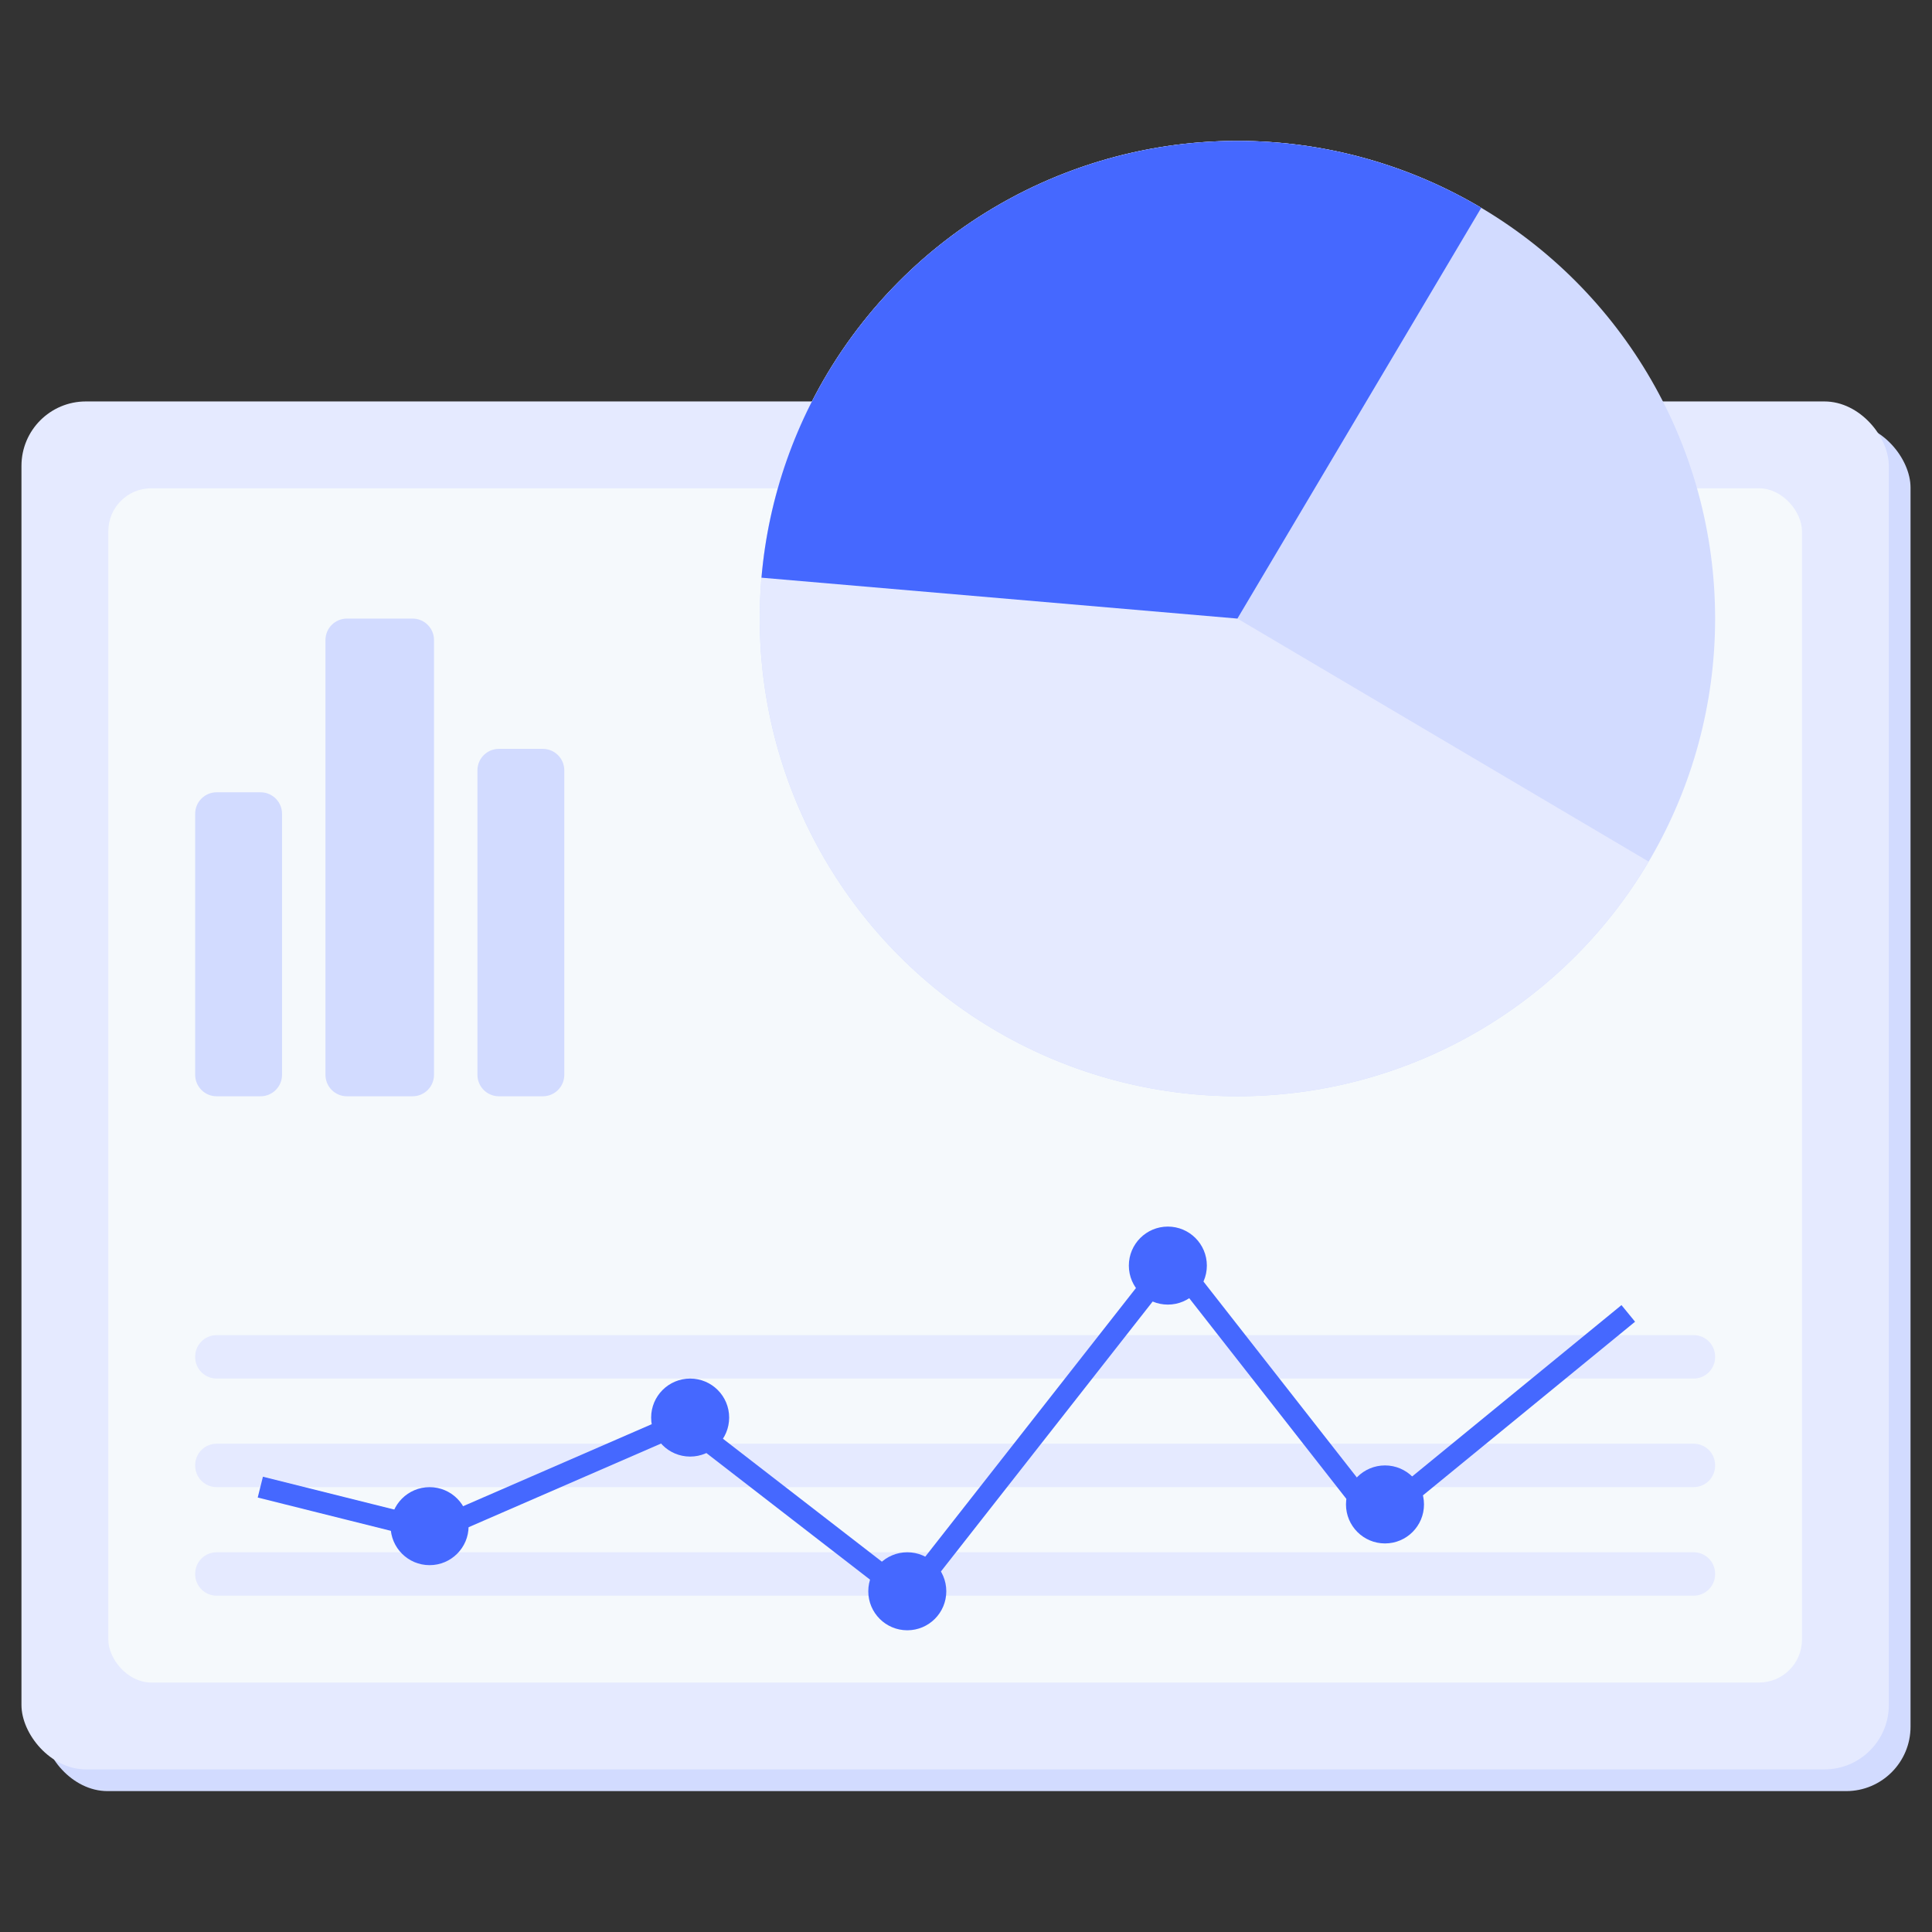 <svg width="90" height="90" viewBox="0 0 90 90" fill="none" xmlns="http://www.w3.org/2000/svg">
<rect x="0" y="0" width="90" height="90" fill="#333333" stroke="none"/>
<rect x="2.011" y="19.713" width="86.989" height="63.724" rx="3" fill="#D2DBFF"/>
<rect x="1" y="18.701" width="86.989" height="63.724" rx="3" fill="#E5EAFF"/>
<rect x="5.046" y="22.747" width="78.897" height="55.632" rx="2" fill="#F5F9FC"/>
<circle cx="57.644" cy="28.816" r="22.253" fill="#D2DBFF"/>
<path d="M68.964 9.658C65.175 7.419 60.807 6.354 56.413 6.597C52.018 6.841 47.795 8.382 44.276 11.026C40.758 13.669 38.102 17.297 36.645 21.451C35.188 25.604 34.996 30.095 36.092 34.358C37.188 38.62 39.523 42.462 42.803 45.398C46.083 48.333 50.159 50.23 54.516 50.848C58.874 51.467 63.317 50.779 67.284 48.873C71.251 46.966 74.563 43.926 76.802 40.137L57.644 28.816L68.964 9.658Z" fill="#E5EAFF"/>
<path d="M69.002 9.68C65.762 7.757 62.087 6.688 58.322 6.574C54.556 6.459 50.823 7.302 47.472 9.024C44.121 10.746 41.263 13.29 39.164 16.419C37.065 19.548 35.795 23.158 35.472 26.911L57.644 28.816L69.002 9.68Z" fill="#4568FF"/>
<path d="M9.092 37.908C9.092 37.356 9.54 36.908 10.092 36.908H12.138C12.69 36.908 13.138 37.356 13.138 37.908V50.069C13.138 50.621 12.69 51.069 12.138 51.069H10.092C9.54 51.069 9.092 50.621 9.092 50.069V37.908Z" fill="#D2DBFF"/>
<path d="M78.897 62.195C79.449 62.195 79.897 62.643 79.897 63.195L79.897 63.218C79.897 63.771 79.449 64.218 78.897 64.218L10.092 64.218C9.54 64.218 9.092 63.771 9.092 63.218L9.092 63.195C9.092 62.643 9.54 62.195 10.092 62.195L78.897 62.195Z" fill="#E5EAFF"/>
<path d="M15.161 29.816C15.161 29.264 15.609 28.816 16.161 28.816H19.218C19.771 28.816 20.218 29.264 20.218 29.816V50.069C20.218 50.621 19.771 51.069 19.218 51.069H16.161C15.609 51.069 15.161 50.621 15.161 50.069V29.816Z" fill="#D2DBFF"/>
<path d="M78.897 67.253C79.449 67.253 79.897 67.701 79.897 68.253L79.897 68.276C79.897 68.828 79.449 69.276 78.897 69.276L10.092 69.276C9.54 69.276 9.092 68.828 9.092 68.276L9.092 68.253C9.092 67.701 9.54 67.253 10.092 67.253L78.897 67.253Z" fill="#E5EAFF"/>
<path d="M22.241 35.885C22.241 35.333 22.689 34.885 23.241 34.885H25.287C25.84 34.885 26.287 35.333 26.287 35.885V50.069C26.287 50.621 25.84 51.069 25.287 51.069H23.241C22.689 51.069 22.241 50.621 22.241 50.069V35.885Z" fill="#D2DBFF"/>
<path d="M78.897 72.31C79.449 72.31 79.897 72.758 79.897 73.31L79.897 73.333C79.897 73.886 79.449 74.333 78.897 74.333L10.092 74.333C9.54 74.333 9.092 73.886 9.092 73.333L9.092 73.31C9.092 72.758 9.54 72.31 10.092 72.31L78.897 72.31Z" fill="#E5EAFF"/>
<path d="M12.127 69.276L20.218 71.299L31.851 66.241L42.312 74.333L54.609 58.655L64.112 70.793L75.851 61.184" stroke="#4568FF"/>
<circle r="1.817" transform="matrix(1 0 0 -1 32.15 66.036)" fill="#4568FF"/>
<circle r="1.817" transform="matrix(1 0 0 -1 54.403 58.956)" fill="#4568FF"/>
<circle r="1.817" transform="matrix(1 0 0 -1 42.265 74.128)" fill="#4568FF"/>
<circle r="1.817" transform="matrix(1 0 0 -1 64.518 70.082)" fill="#4568FF"/>
<circle r="1.817" transform="matrix(1 0 0 -1 20.012 71.094)" fill="#4568FF"/>
</svg>
